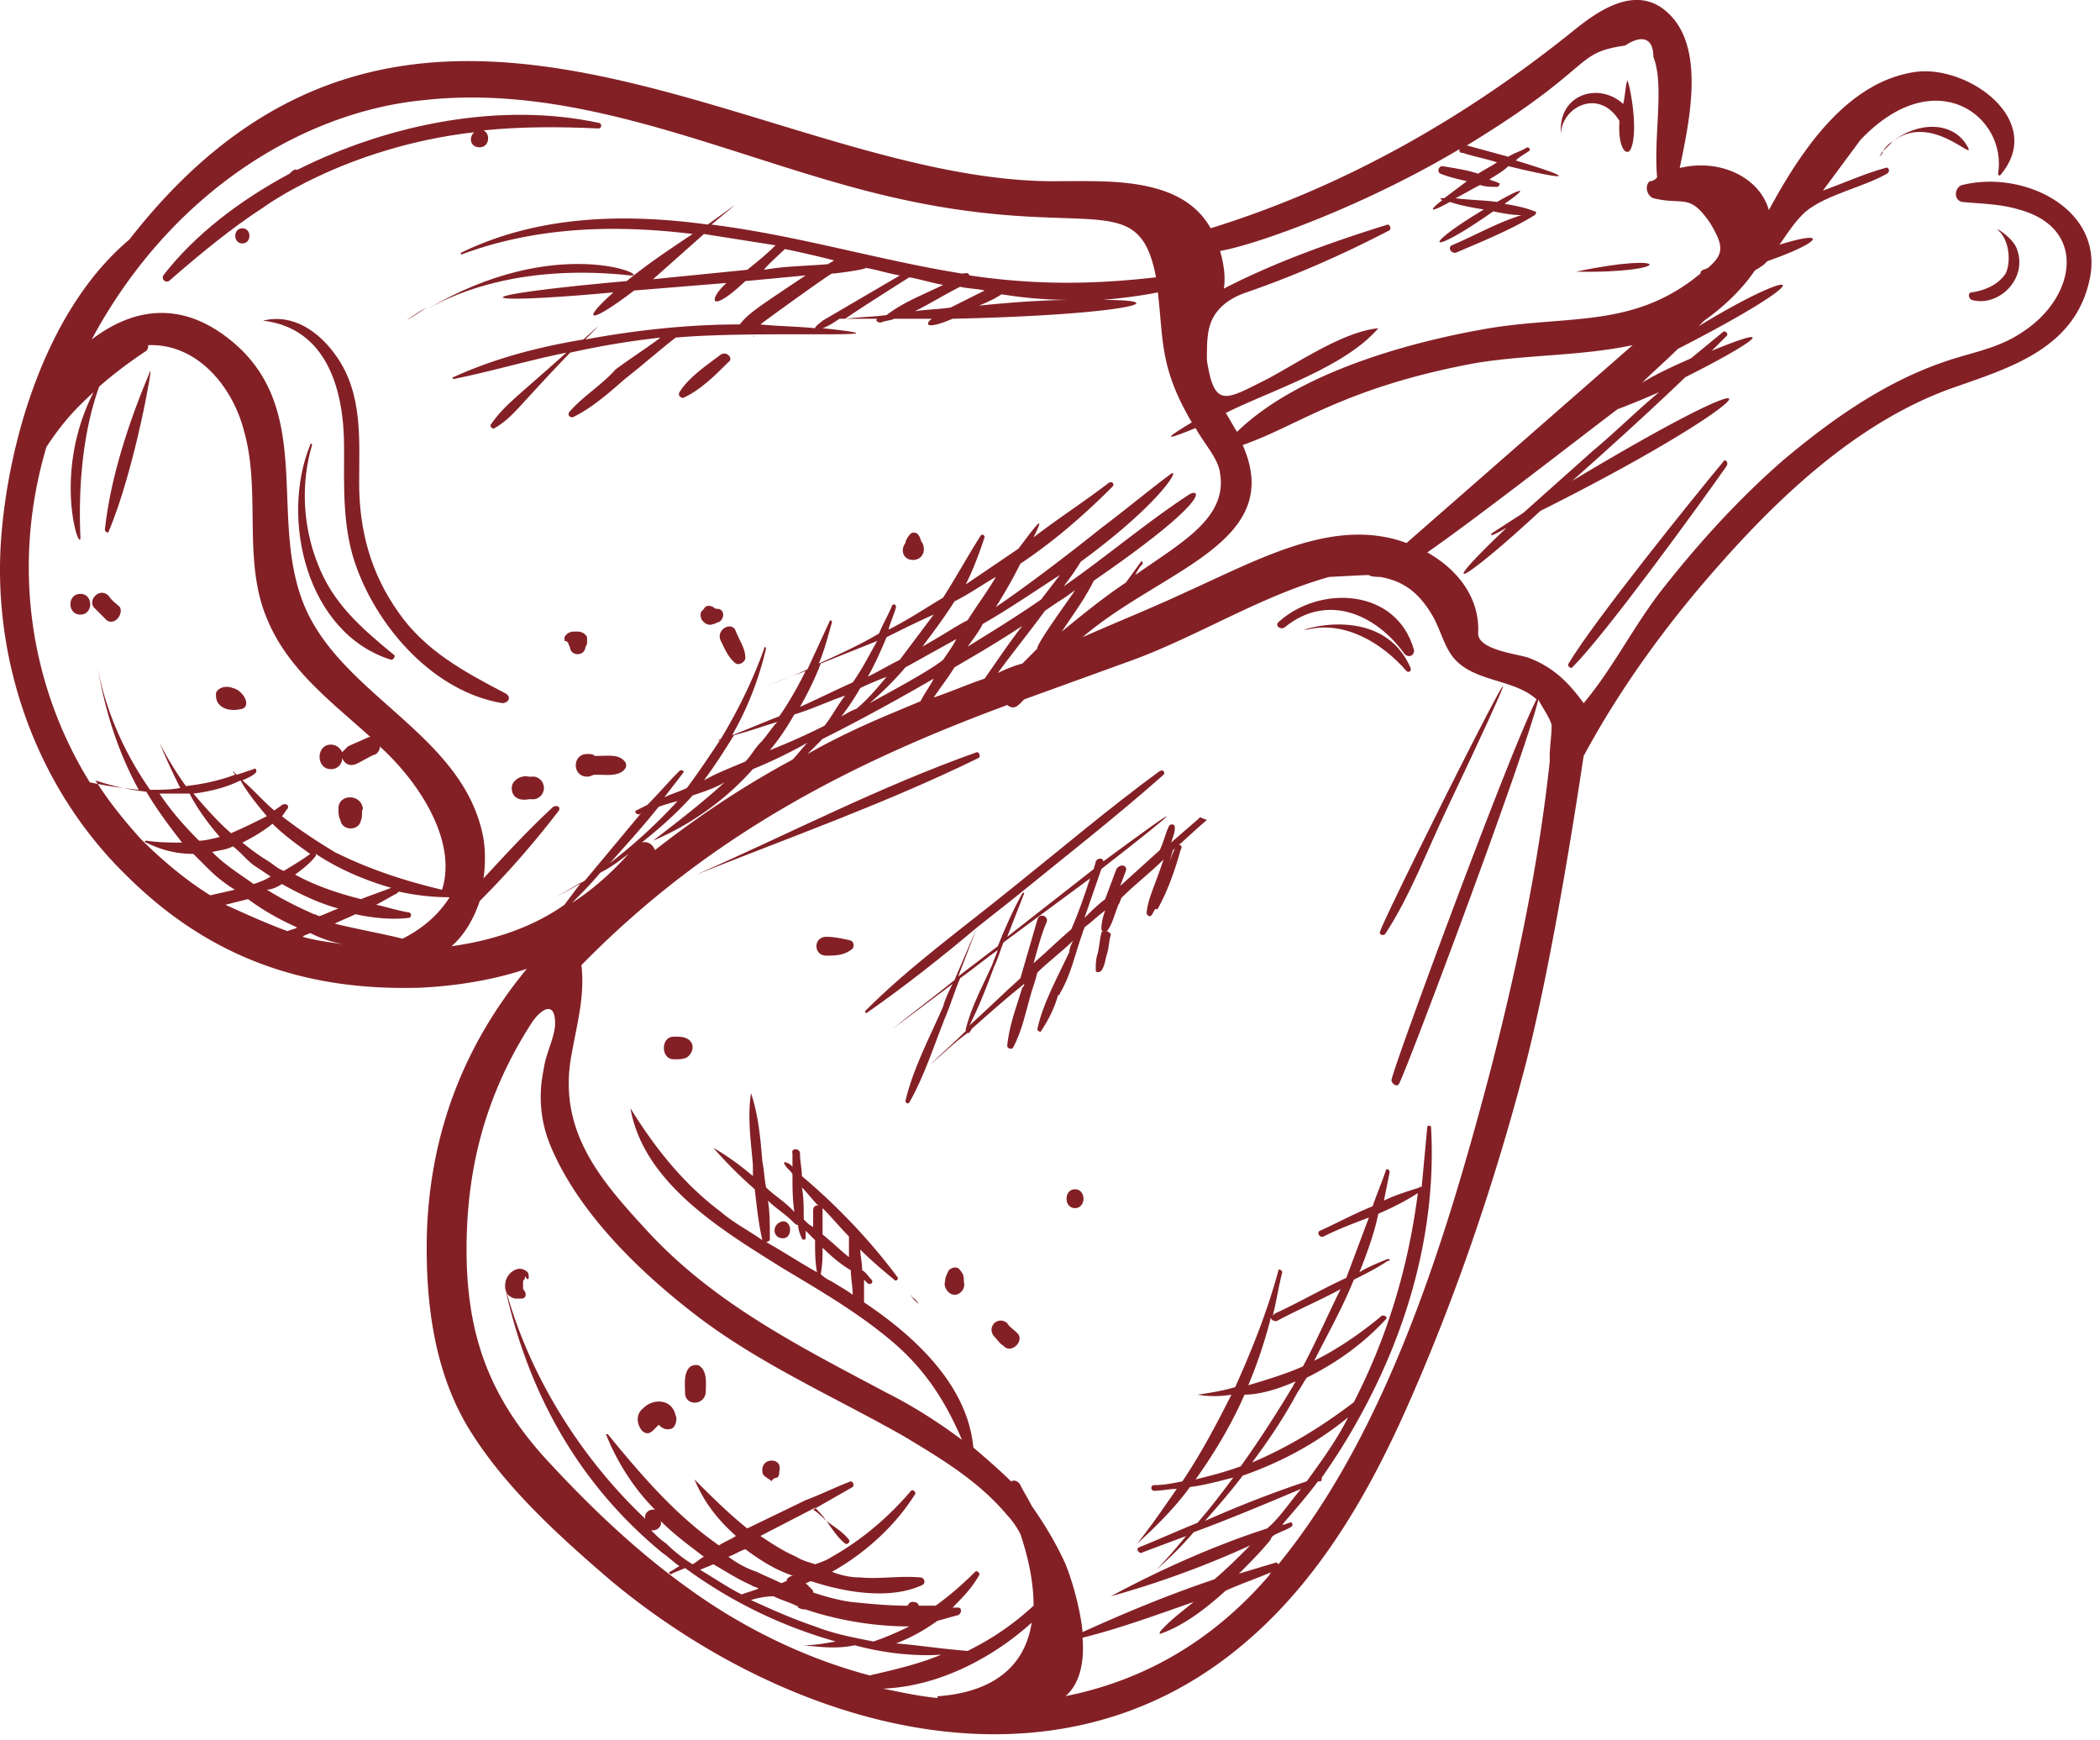 <svg xmlns="http://www.w3.org/2000/svg" width="163" height="135" fill="#832026" xmlns:v="https://vecta.io/nano"><path d="M152.311 14.356c-.585.146-.731 1.17 0 1.316 1.462.146 2.925.146 4.387.585 5.41 1.462 4.386 6.872.292 9.504-1.901 1.316-4.094 1.608-6.141 2.34-4.679 1.608-8.773 4.533-12.429 7.603-3.363 2.924-6.434 6.288-9.212 9.797-2.339 2.924-3.948 6.288-6.287 9.066-1.17-1.608-2.34-2.778-4.241-3.509-.731-.292-3.948-.585-3.948-1.901.147-2.778-1.608-4.971-3.948-6.288 3.802-2.632 12.429-9.358 14.769-11.113 1.17-.439 2.193-.877 3.217-1.316-1.755 1.462-3.363 3.071-5.118 4.533l-5.41 4.825-2.486 1.608v.146c.439-.146.877-.439 1.17-.585-5.849 5.556-3.363 4.24 2.632-1.316 17.254-8.627 20.763-13.306 2.485-2.34 2.632-2.34 5.557-4.971 8.774-8.042 4.971-2.486 7.749-4.387 2.047-2.047l1.17-1.17c.146-.146-.147-.439-.293-.292l-2.486 2.047c-1.316.585-2.632 1.17-3.801 1.901.877-.877 1.9-1.755 2.778-2.632 11.697-5.995 9.504-6.58 1.608-1.755l.439-.439c1.462-1.024 3.217-2.632 4.24-4.387 5.264-1.755 5.703-2.924.585-1.17 1.609-4.24-2.486-7.311-6.726-6.288.731-3.509 1.901-8.919-.585-11.698-2.339-2.632-5.264-.877-7.457.877-8.481 6.872-17.985 12.283-28.367 15.499-2.193-3.948-7.75-3.656-11.551-3.656-22.664.439-50.154-23.98-72.379 4.533C3.604 24.006.68 34.096.095 41.699-.636 51.35 2.873 61.147 9.746 67.873c6.434 6.434 13.891 9.066 22.957 8.773 2.778-.146 5.556-.585 8.188-1.462-4.825 5.849-7.457 12.575-7.75 20.325-.146 5.118.439 10.528 3.071 15.061 2.778 4.679 7.165 8.627 11.259 12.137 13.745 11.405 34.362 17.546 49.277 4.679 5.995-5.118 9.943-12.283 13.014-19.448 3.363-7.749 6.141-15.938 8.334-24.126 2.486-9.066 4.68-24.273 4.826-25.15.731-1.316 3.802-7.165 10.089-14.33 4.972-5.703 11.113-11.551 18.424-14.183 4.533-1.608 9.797-3.071 10.82-8.773.878-5.264-5.264-8.188-9.943-7.019zm-43.135 27.782c-5.556-2.047-11.259 1.17-17.108 3.802-2.486 1.17-5.41 2.34-8.042 3.509 6.141-5.264 15.792-7.311 12.429-14.915 4.24-1.462 7.749-4.387 17.692-6.288 3.948-.731 8.481-.585 12.576-1.462l-17.547 15.353zm-15.061-17.4c.439-.877 1.316-1.608 2.632-2.047 3.802-1.316 7.457-2.924 11.113-4.825.146-.146 0-.439-.146-.439-4.241 1.316-8.773 2.924-12.721 4.971.146-.877 0-1.901-.292-2.924 2.632-.439 10.967-3.363 18.57-7.896 0 .146 0 .293.293.293.877.292 1.754.439 2.632.731-.439.292-1.024.585-1.463.877-.877-.292-1.9-.439-2.778-.585-.292 0-.438.439-.146.585.731.292 1.462.439 2.047.585l-1.755 1.316c-.292 0-.438 0-.146.146-1.316 1.023-.731.877.585.146.877.293 1.755.439 2.632.585-5.118 3.071-4.24 3.656.731.146.731.146 1.462.293 2.193.293-1.9.585-3.655 1.608-5.41 2.34-.292.146-.146.585.293.585 2.047-.877 4.24-1.755 6.141-2.924.146-.146.146-.293 0-.293-.731-.292-1.462-.439-2.34-.585 1.901-1.316 1.463-1.316-.584-.146-1.024-.146-2.194-.146-3.217-.292.585-.293 1.316-.731 1.901-1.024.438.146.877.146 1.316.146.146 0 .292-.292.146-.292-.293-.146-.439-.146-.731-.292.438-.292 1.023-.585 1.462-1.024 4.825 1.17 5.41 1.024.585-.439.292-.292.585-.439 1.023-.731.147-.146 0-.292-.146-.292-.439.292-1.023.439-1.462.731l-3.217-.877c10.089-6.141 8.188-7.165 12.283-7.75 1.316-.877 2.193-.585 2.193.877.877 2.193 0 6.141.292 9.358-.146.146-.292.293-.585.293-.438.439-.146 1.17.293 1.316 2.339.585 2.778-.439 4.387 1.901 1.169 1.901 1.023 2.486-.147 3.509-.292.146-.585.146-.585.439-5.117 4.24-10.089 3.217-16.376 4.24-5.995 1.024-14.769 3.363-19.594 8.042-.292-.439-.585-1.024-.877-1.462 3.509-1.755 9.212-3.509 11.844-6.58-2.779.293-6.142 2.632-8.627 3.948-3.217 1.608-4.094 2.34-4.679-1.462 0-1.316 0-2.34.439-3.217zm-83.2 40.357c-1.316-1.462-2.486-2.924-3.509-4.533a19.15 19.15 0 0 0 3.948.877c.877 1.462 1.755 2.632 2.778 3.948-.877 0-1.755 0-2.778-.146-.146 0-.146.146 0 .146 1.17.585 2.34.877 3.656.877l1.17 1.17c.585.585 1.316 1.17 2.047 1.608-.585.146-1.316.292-1.901.439-1.901-1.17-3.802-2.778-5.41-4.387zm10.967 3.509c1.316.731 2.778 1.462 4.387 1.901-.439.146-1.024.439-1.462.585-.146 0-.293-.146-.439-.146-1.316-.585-2.486-1.17-3.655-1.901.292 0 .731-.146 1.17-.439zm-2.193 0c-1.024-.731-2.193-1.462-3.071-2.34l-.146-.146c.585-.146 1.023-.146 1.608-.439.585.439 1.023 1.023 1.608 1.462l1.316.877c-.439.293-.877.439-1.316.585zm3.217-.731c.585-.439 1.17-.877 1.608-1.462v-.146c1.755 1.17 3.802 2.047 5.849 2.632-.731.292-1.608.585-2.34.877-1.755-.439-3.509-1.024-5.118-1.901zm-.877-.292c-.439-.146-.731-.439-1.17-.731-.731-.439-1.316-.877-2.047-1.462.877-.439 1.608-.877 2.34-1.462.877.877 1.901 1.608 2.924 2.34-.585.439-1.316.877-2.047 1.316zm-4.094-2.924c-1.024-.877-2.047-2.047-2.924-3.071 1.17-.146 2.486-.439 3.655-1.023.585 1.023 1.316 1.901 2.047 2.778-.877.439-1.755.877-2.778 1.316zm-.877.292c-.585.146-1.17.292-1.608.292-1.17-1.17-2.193-2.34-3.071-3.656h2.339c.585 1.17 1.462 2.34 2.339 3.363zm5.264 7.311c-1.608-.585-3.217-1.316-4.825-2.047l1.755-.439c1.17.877 2.486 1.608 3.802 2.193-.146.146-.439.146-.731.293zm1.17.439c.146-.146.292-.146.585-.292.877.439 1.755.731 2.632.877-1.023-.146-2.193-.292-3.217-.585zm7.75.146c-1.755-.439-3.509-.731-5.264-1.17.585-.292 1.024-.439 1.609-.731 1.316.292 2.778.439 4.094.292.293 0 .293-.439 0-.439-.877-.146-1.755-.439-2.486-.585.585-.293 1.023-.585 1.608-.877l.146-.146c1.316.292 2.632.439 3.948.439-.731 1.17-1.901 2.34-3.655 3.217zm-5.264-6.726c-1.462-.877-2.778-1.755-4.094-2.778.146-.146.292-.439.439-.585.146-.293-.146-.439-.439-.293-.146.146-.439.293-.585.439-.877-.731-1.608-1.608-2.486-2.34.292-.146.731-.293 1.024-.585.146-.146 0-.439-.146-.292l-1.316.439-.292-.292c0 .146.146.146.146.292-1.17.439-2.486.731-3.802.877-.731-1.024-1.462-2.193-2.047-3.363 0 0 .585 1.462 1.608 3.509-.731.146-1.608.146-2.34.146-2.047-2.924-3.509-6.288-4.094-9.651.585 3.509 1.608 6.726 3.217 9.651-1.316-.146-2.486-.292-3.802-.585C2.435 53.397.826 44.039 3.604 34.681c1.17-1.755 2.047-2.778 3.656-4.24-3.363 6.58-.877 13.014-1.024 11.113-.146-3.656.146-7.896 1.462-11.551 1.17-1.024 2.34-1.901 3.656-2.778.146-.146.146-.292.146-.439 3.802-.146 6.58 3.217 7.457 6.726 1.316 4.679-.146 9.943 1.755 14.476 1.608 3.948 4.972 6.434 8.042 9.212h-.146c-.585.292-1.023.439-1.608.731l-.439.439c-.146-.293-.439-.585-.877-.585-1.17 0-1.17 1.901 0 1.901a.84.84 0 0 0 .877-.877c.146.439.585.731 1.17.439s1.024-.585 1.462-.731c.146-.146.292-.293.292-.585 3.217 2.924 5.995 7.457 4.825 11.113-2.486-.585-5.41-1.462-8.335-2.924zm9.066 7.311c1.024-.877 1.755-2.193 2.193-3.509 2.193-2.193 4.241-4.533 6.141-7.019.146-.292-.146-.439-.439-.292-1.901 1.755-3.656 3.656-5.41 5.556.146-1.024.146-2.193 0-3.071-1.462-8.188-11.259-11.113-14.037-18.424-2.632-6.872 1.023-15.207-5.849-20.471-3.802-2.924-7.457-2.193-10.528.146 6.287-11.698 16.669-17.693 25.735-18.57 11.698-1.316 22.811 3.948 33.777 6.872 17.4 4.679 21.641-.731 23.103 6.872-5.118.585-9.504.585-14.476-.146-.146-.292-.292-.146-.585-.146-6.434-1.024-12.575-2.924-19.447-3.802 2.632-2.193 2.193-1.755-.292 0-6.434-.877-13.16-.731-19.155 2.193v.146c5.849-2.193 11.99-2.339 17.985-1.608-1.755 1.17-3.509 2.34-5.118 3.656-13.16 1.17-12.136 1.901-1.024.877-2.486 2.193-2.047 2.632 1.608-.146l7.165-.585c-1.462 1.316-1.316 2.486 1.462-.146l4.679-.439c-3.948 2.632-4.387 2.924-5.118 3.802-3.948 0-8.042.439-11.99 1.17 1.316-1.316 1.316-1.316-.146 0-3.509.585-6.872 1.462-10.089 2.924-.146 0 0 .146 0 .146 2.924-.585 5.849-1.462 8.773-2.047-4.094 3.656-4.825 4.094-5.849 5.556-.146.146.146.439.292.292 1.462-.877 1.755-1.608 5.849-5.849a63.85 63.85 0 0 1 7.019-1.17c-1.17.877-2.34 1.608-3.509 2.486-1.024 1.17-2.486 2.047-3.509 3.217-.293.293 0 .585.292.439 1.462-.731 2.778-1.901 3.948-2.924 1.316-1.024 2.632-2.193 3.948-3.217 6.434-.585 19.594.146 11.405-.731.439-.146.877-.439 1.316-.731h2.924c-.146.146 0 .293.292.293.292-.146.731-.146 1.024-.293h2.924c-.585.439-.439.877 1.608 0 13.306-.292 17.546-1.462 11.698-1.462 1.462-.146 2.778-.292 4.24-.585.439 3.802.146 5.849 2.632 10.089-2.193 1.316-2.193 1.462.292.439.731 1.316 1.755 2.34 1.901 3.509.585 3.509-3.071 5.41-6.58 7.896.146-.293.292-.585.585-.877 0-.146-.146-.292-.146-.146l-1.17 1.608c-1.755 1.17-3.363 2.486-4.972 3.802.877-1.316 1.755-2.486 2.486-3.948 8.92-6.141 8.335-7.165 7.457-6.726-3.363 2.193-6.434 4.825-9.797 7.165.439-.585.877-1.17 1.316-1.901 6.58-4.825 7.896-7.604 6.872-6.726-1.755 1.316-3.509 2.778-5.264 4.094 0 0-4.533 3.656-8.188 6.141.731-1.17 1.316-2.193 1.901-3.363 2.632-1.755 4.972-3.802 7.165-5.995.146-.146 0-.439-.292-.292-1.901 1.462-3.948 2.778-5.849 4.24 1.024-2.047.146-.877-1.17.877l-4.094 2.778c.585-1.17 1.023-2.34 1.462-3.656 0-.146-.146-.292-.293-.146-1.023 1.608-1.901 3.217-2.924 4.825-1.462.877-2.778 1.755-4.24 2.486.146-.585.439-1.17.585-1.755 0-.146-.146-.292-.292-.146-.293.731-.731 1.462-1.024 2.193-1.462.877-3.071 1.608-4.679 2.34.439-1.024.731-2.193 1.024-3.217 0-.146-.146-.146-.146-.146l-1.755 3.802c-1.17.585-2.486 1.024-3.656 1.462l3.509-1.316c-.585 1.17-1.316 2.486-2.047 3.509-1.17.439-2.486 1.023-3.656 1.462 1.17-2.047 2.047-4.24 2.632-6.726 0-.146-.146-.146-.146 0-.877 2.486-2.047 4.825-3.363 7.019-.146 0-.146.146-.292.146.146 0 .146 0 .292-.146-.877 1.316-1.755 2.632-2.632 3.802-.585.292-1.17.439-1.755.731l1.462-1.901c.146-.146-.146-.292-.292-.146-.877.877-1.608 1.755-2.486 2.632l-.877.439c-.146 0 0 .292.146.292s.146 0 .292-.146l-4.387 5.264c-.877.585-1.755 1.023-2.632 1.462.877-.439 1.608-.877 2.34-1.316l-1.316 1.755c-2.486 1.755-5.556 2.778-8.773 3.217zm28.806-48.545c-.146.146-.585.439-.585.585-1.462-.146-2.778-.146-4.24-.292.146-.146 5.41-3.948 5.556-3.948.292 0 2.486-.292 2.632-.439.877.146 1.755.439 2.632.585l-5.995 3.509c-3.363.146-3.509.146 0 0zm-2.924-5.556a76.95 76.95 0 0 1 3.802.877c-.146.146-.292.146-.439.292-1.608.146-3.363.146-4.972.439 0-.146 1.462-1.462 1.608-1.608zm-2.924 1.608l-7.311.731 3.948-3.509 5.556.877c-.731.731-1.462 1.316-2.193 1.901zm7.457-.439c0-.146 0-.146 0 0h.292-.292zm5.118 1.024c.877.146 1.755.439 2.632.585-1.462.731-3.071 1.316-4.387 2.34-1.024.146-2.047.146-3.217.292.585-.439 3.802-2.486 4.972-3.217zm3.948.731c.585.146 1.316.146 1.901.292l-2.632 1.316c-.877.146-1.901.146-2.778.292 1.17-.585 2.34-1.316 3.509-1.901zm3.217.585a33.74 33.74 0 0 0 5.41.439c-1.901 0-4.241.146-7.165.439.731-.292 1.316-.585 1.755-.877zm2.778 27.49l-1.17 1.17c-.585.146-1.316.439-1.901.731 1.17-1.608 2.486-3.217 3.656-4.825 1.462-1.024 1.17-.731 2.34-1.608-.146.292-3.071 4.24-2.924 4.533zM47.325 66.995c1.316-1.462 2.632-2.924 3.802-4.387.439-.146.877-.293 1.462-.439-1.609 1.755-3.363 3.363-5.264 4.825zm1.462-.731c-1.316 1.462-2.778 2.778-4.387 3.802.731-.731 1.462-1.462 2.193-2.34.877-.439 1.608-1.024 2.193-1.462zm4.971-4.533c.877-.292 1.755-.585 2.486-1.023-1.755 1.608-3.655 3.071-5.556 4.533 2.778-1.17 5.556-3.071 7.75-5.556 1.462-.585 2.924-1.316 4.24-2.047-.439.439-.731.877-1.17 1.316-3.802 2.047-7.311 4.387-10.674 7.019-.146-.439-.585-.731-1.023-.585 1.462-1.17 2.778-2.34 3.948-3.656zm21.348-13.599c-.877.439-1.462.877-3.509 2.047.877-1.17 1.755-2.34 2.486-3.509 1.17-.585 2.193-1.316 3.217-1.901-.585 1.024-1.462 2.193-2.193 3.363zm1.17.292c2.047-1.17 3.948-2.486 5.995-3.802l-1.462 1.901c-1.901 1.316-3.802 2.486-5.703 3.656.439-.585.877-1.17 1.17-1.755zm-6.434 2.778c-.877.439-1.608.877-2.486 1.316.585-1.023 1.023-2.047 1.462-3.071 1.17-.585 2.34-1.17 3.656-1.755l-2.632 3.509zm-1.023 1.316c-.731.877-1.462 1.755-2.34 2.486-.439.146-.877.439-1.17.585a18.75 18.75 0 0 0 1.462-2.193c.585-.292 1.316-.585 2.047-.877zm-2.632.439c-1.316.585-2.778 1.316-4.094 1.901.585-1.023 1.17-2.193 1.609-3.363l4.387-1.755c-.585 1.024-1.17 2.193-1.901 3.217zm-.585 1.023c-.585.731-1.023 1.609-1.608 2.34-1.462.731-2.778 1.316-4.24 1.901.731-.877 1.316-1.755 1.901-2.778 1.462-.439 2.632-1.023 3.948-1.462zm-6.58 3.656c-.439.439-.731 1.024-1.17 1.462-1.024.439-2.193.877-3.217 1.462.877-1.17 1.608-2.34 2.34-3.509 1.17-.292 2.34-.731 3.363-1.024-.439.439-.877 1.17-1.316 1.608zm4.825-.292c2.924-1.462 5.849-3.071 8.627-4.679-.292.585-.731 1.17-1.024 1.755-2.778 1.17-5.41 2.193-8.773 4.094l1.17-1.17zm3.656-2.778a24.91 24.91 0 0 0 2.778-2.778l3.948-2.193c-.293.585-.731 1.17-1.024 1.608-.731.585-2.193 1.462-5.703 3.363zm6.58-2.778c1.755-1.024 3.509-2.047 5.264-3.217-1.023 1.316-1.901 2.632-2.924 4.094-1.316.439-2.632 1.024-3.948 1.462.585-.877 1.17-1.608 1.608-2.339zm4.533 80.13h-.146.146zm-5.703-.293c-.146 0-.146 0-.146.146-1.462-.146-2.778-.438-4.24-.731 4.24-.146 8.481-2.339 11.551-5.118-.585 3.802-3.509 5.411-7.165 5.703zm2.193-3.509c-1.901-.146-3.802-.439-5.556-.585 1.17-.439 2.193-1.024 3.217-1.755.585-.146 1.023-.292 1.608-.438.292-.147.292-.585 0-.585h-.439c.731-.731 1.462-1.463 2.047-2.486.146-.146-.146-.439-.292-.293-1.024 1.024-2.047 1.901-3.071 2.632h-1.316c0-.146-.146-.292-.439-.292s-.293.146-.439.292c-1.462 0-2.924-.146-4.387-.292-1.024-.146-2.047-.439-2.924-.731 0-.146 0-.146-.146-.293l-.439-.438c.146 0 .292-.146.439-.146 2.632.877 6.141 1.462 8.627.292.292-.146.146-.585-.146-.585-1.608-.146-3.217.146-4.679 0-.731 0-1.462-.146-2.193-.439 2.632-1.462 4.972-3.655 6.434-5.995.146-.146-.146-.438-.292-.292-1.755 2.047-3.802 3.802-6.141 5.118-.439.292-.877.438-1.316.585-.439-.147-1.024-.293-1.462-.585-1.024-.439-1.901-1.024-2.778-1.609l4.24-2.193c.292.292.585.585.877 1.024.439.584.877 1.316 1.462 1.754.146.146.439-.146.293-.292-.439-.585-1.17-1.024-1.755-1.462-.292-.293-.585-.585-1.023-.878l3.071-1.754c.146-.147 0-.439-.146-.439-1.17.439-2.34 1.023-3.509 1.462l-.146-.146.146.146-4.533 2.193c-1.462-1.169-2.778-2.485-4.094-3.801.731 1.754 1.755 3.07 3.217 4.386-.439.293-.877.439-1.316.731-3.363-2.339-5.995-5.41-8.627-8.627h-.146c.877 2.194 2.193 4.241 3.802 5.849h-.146c-.439 0-.731.439-.585.731-5.118-4.825-9.212-11.405-10.967-18.277 1.755 8.334 5.703 15.499 12.283 20.909.439.293.877.731 1.316 1.024-.292.146-.439.292-.731.438-.146 0 0 .293.146.147.292-.147.731-.293 1.023-.439a36.31 36.31 0 0 0 11.698 5.703c-.877.146-1.608.292-2.486.292 1.316.146 2.632.293 3.948 0 2.193.585 4.533.877 6.726.731-1.755.731-3.656 1.17-5.556 1.609-4.971-1.316-9.797-3.656-14.037-6.727-4.094-2.924-7.75-6.433-11.113-10.089-4.387-4.825-6.141-9.65-6.141-16.23s1.608-12.283 5.118-17.693c.731-1.024 1.755-1.609 1.755.146 0 1.023-.731 2.34-.877 3.509-.439 2.047-.293 4.094.585 6.141 2.193 5.118 6.872 9.651 11.259 13.013 4.971 3.802 10.674 6.288 16.084 9.359 2.924 1.754 5.849 3.509 8.042 6.141.293.292.731.877 1.024 1.462.585 1.755 1.023 3.656 1.023 5.556-1.755 1.609-3.363 2.632-5.118 3.51zm-19.74-6.726c1.023.584 1.901 1.169 2.924 1.608.146.146.439.146.585.292l-1.316.439c-1.17-.585-2.193-1.316-3.217-1.901.292-.146.731-.292 1.024-.438zm-1.608 0c-.731-.439-1.462-1.024-2.047-1.609-.439-.292-.731-.585-1.17-1.023h.146c.439 0 .731-.439.585-.731 1.023 1.023 2.193 1.9 3.363 2.778-.292.146-.585.438-.877.585zm2.778-.585c.439-.146.877-.439 1.316-.585 1.17.877 2.339 1.608 3.655 2.047h.146c-.293 0-.439.146-.585.292v.147c-.146 0-.292.146-.439.146-.585-.293-1.316-.585-1.901-.878-.877-.292-1.608-.731-2.193-1.169zm3.509 3.07c.585.293 1.17.439 1.755.731 0 0 .146 0 .146.147.292.146.439.146.585.146 2.632.877 5.41 1.316 8.042 1.316-.877.439-1.901.877-2.778 1.17-1.462-.293-3.071-.585-4.533-1.17-1.755-.585-3.363-1.316-4.971-2.047.439-.146 1.17-.293 1.755-.293zm38.456-1.608c-4.533 5.264-9.943 8.188-15.792 9.358 1.17-1.023 1.462-2.778 1.316-4.533 2.924-.731 5.703-1.754 8.627-2.778-.877.731-1.901 1.462-2.632 2.34v.146c1.755-.585 3.509-1.901 5.118-3.363 1.316-.585 2.632-1.024 3.948-1.609-.292 0-.439.146-.585.439zm21.787-63.606v.439c-.878 8.188-2.632 16.377-4.679 24.273-3.363 12.721-7.896 27.636-16.377 38.018l-.146-.147-2.924.878c.877-.878 1.608-1.609 2.34-2.486.146-.146.146-.292.292-.439.439-.292 1.023-.438 1.463-.731.146-.146 0-.438-.147-.292-.146 0-.292.146-.585.146.878-1.024 1.901-2.193 2.779-3.363h.146c.146 0 .146-.146.146-.293 1.024-1.462 2.047-3.07 2.924-4.679 3.802-6.872 5.996-14.622 5.557-22.518 0-.146-.293-.146-.293 0l-.438 4.679s-.146-.146-.146 0c-.878.293-1.901.585-2.779 1.024l.439-2.193c0-.292-.292-.292-.292-.146-.293.877-.732 1.901-1.024 2.778-1.462.585-2.778 1.316-4.094 1.901-.293.146 0 .585.292.439 1.17-.585 2.34-1.024 3.51-1.462l-1.755 4.679c-1.901.877-3.656 1.901-5.556 2.778l-.146.146c.292-1.169.439-2.193.731-3.363 0-.146-.292-.292-.292-.146-.877 3.217-2.047 6.141-3.363 9.066-1.024.292-1.901.438-2.924.585a7.96 7.96 0 0 0 2.632 0c-1.17 2.339-2.34 4.533-3.802 6.726-.731.146-1.462.292-2.193.292-.293 0-.293.439 0 .439.585 0 1.17-.146 1.755-.146-1.023 1.462-1.901 2.778-3.071 4.24 1.462-1.316 2.924-2.778 4.094-4.386 1.17-.147 2.193-.439 3.363-.732-.877 1.17-1.755 2.34-2.778 3.51-1.462.585-3.071 1.316-4.533 1.901-.292.146 0 .438.146.438l3.509-1.316c-.731.878-1.462 1.755-2.34 2.632a27.63 27.63 0 0 0 2.924-2.924c2.778-1.024 5.556-2.193 8.335-3.363-.878 1.023-1.609 2.193-2.632 3.07-4.094 1.316-8.335 3.217-12.136 5.264a73.74 73.74 0 0 0 10.82-3.948c-.877.878-1.755 1.755-2.778 2.632-3.509 1.17-7.019 2.632-10.235 4.095-.146-1.609-.731-3.802-1.316-5.264-.731-1.609-1.608-3.071-2.632-4.533-.292-.585-.585-1.024-.877-1.609-.146-.292-.439-.438-.731-.292-.877-.877-1.901-1.755-2.924-2.632-.439-4.825-4.533-8.627-8.481-11.259V99.31l.293.293c.292.146.439-.146.292-.293-.292-.292-.439-.585-.731-.731 0-.585-.146-1.17-.146-1.608.877.877 1.755 1.608 2.632 2.34.146.146.292 0 .292-.146-2.047-2.778-4.679-5.556-7.457-7.896 0-.585-.146-1.17-.146-1.755 0-.439-.731-.439-.585 0v1.024c-.146-.146-.292-.293-.439-.293-.146-.146-.292 0-.146.146.146.292.439.439.585.731 0 1.023 0 1.901.146 2.924l-.293-.293c-.585-.585-1.316-1.023-1.901-1.608-.146-.731-.146-1.316-.292-2.047-.146-1.755-.292-3.509-.877-5.264-.292 1.901 0 3.802.146 5.556v.877c-1.024-.877-2.047-1.608-3.071-2.193a33.39 33.39 0 0 0 3.217 3.217c.146 1.316.292 2.632.585 3.948-1.023-.731-2.193-1.316-3.217-2.193-2.924-2.193-5.118-4.972-7.019-8.042 1.024 5.849 7.165 9.504 11.844 12.429 2.925 1.755 5.703 3.363 8.335 5.556s4.24 4.679 5.556 7.75c-1.755-1.316-3.802-2.632-5.849-3.656-6.872-3.655-13.599-7.018-18.863-12.867-3.363-3.655-6.434-7.311-5.703-12.721.439-2.778 1.17-4.971.877-7.603l.146-.146c9.943-10.089 21.056-15.646 32.9-20.032.585.439.877 0 1.316-.439l8.481-3.071c5.118-1.901 9.943-4.971 15.207-6.434.146 0 2.632-.146 3.071-.146.146.146.731.146.877.146 1.608.292 2.924 1.024 4.094 3.071.585 1.024.877 2.34 1.609 3.217 1.608 1.901 4.679 1.608 6.433 3.217-2.047 3.948-11.113 28.513-11.259 29.537 0 .292.439.585.585.292.585-1.023 9.651-25.15 10.82-29.829 0 .146 1.024 1.608 1.024 2.047 0 .731-.146 1.608-.146 2.34zm-12.575 39.041c-.731.292-1.462.585-2.194 1.023.585-1.462 1.17-3.071 1.463-4.533 1.023-.439 2.193-1.023 3.07-1.608-.731 5.703-2.339 11.113-4.971 16.231-2.486 1.9-5.118 3.509-7.896 4.679 1.316-1.755 2.486-3.51 3.509-5.411.293-.438.439-.731.731-1.169 2.34-1.17 4.387-2.632 6.142-4.533.146-.146 0-.293-.293-.293-1.755 1.463-3.509 2.632-5.264 3.51 1.024-2.047 2.193-4.094 3.071-6.288.877-.439 1.754-.877 2.632-1.462.292 0 .146-.146 0-.146zm-6.58 8.334c-1.316.585-2.778 1.024-4.241 1.463.731-1.755 1.316-3.51 1.755-5.264 0 .146.146.292.439.292 1.608-.877 3.363-1.608 4.971-2.486-1.023 2.047-1.901 4.095-2.924 5.995zm-.585 1.17c0 .146-.146.146-.146.293-1.316 2.193-2.632 4.24-4.095 6.287-1.17.439-2.34.731-3.509 1.024 1.462-2.047 2.778-4.241 3.802-6.58 1.17 0 2.632-.439 3.948-1.024zm-4.094 7.311c2.924-1.023 5.702-2.486 8.188-4.533-.877 1.755-2.047 3.363-3.217 4.972a87.69 87.69 0 0 0-7.896 3.071c1.024-1.17 2.047-2.34 2.925-3.51zM66.041 98.579c0 .585.146 1.316.146 1.901-.585-.439-1.17-.731-1.608-1.023-.292-.146-.585-.293-.877-.585.146-.731.146-1.316.146-2.047.731.731 1.462 1.316 2.193 1.755zm-2.193-4.825c.731.731 1.316 1.462 2.047 2.193v1.608c-.731-.585-1.316-1.17-2.047-1.755v-2.047zm-4.24-.585c.585.585 1.316 1.023 1.901 1.608.146.146.293.292.439.292 0 .293.146.731.292 1.024 0 .146.293.146.293 0v-.585l.731.731c0 .877 0 1.608.146 2.486-1.316-.731-2.632-1.608-3.948-2.34.146 0 .293-.146.293-.146 0-1.17 0-2.193-.146-3.071zm3.509.731v1.316c-.292-.146-.439-.292-.731-.585 0-.877 0-1.755-.146-2.486.439.439.877 1.023 1.316 1.462-.146-.146-.439 0-.439.292z"/><path d="M140.175 16.403c1.608-1.316 4.533-1.901 6.287-2.924.293-.146.147-.585-.146-.439-1.608.439-3.217 1.17-4.825 1.755l2.924-3.948c5.849-6.141 11.405-1.755 10.674 2.632 0 .146.147.146.147.146 3.655-4.24-2.486-8.627-6.58-8.042-7.019 1.024-10.967 9.943-13.745 15.353.585.585 1.462 0 2.047-.439 1.024-1.024 1.901-2.924 3.217-4.094zm-33.046 55.856c-.146.293.292.439.439.146 1.901-2.924 3.217-6.434 4.679-9.504 12.136-25.589-4.533 7.603-5.118 9.358zm26.612-36.409c-2.193 2.632-10.089 12.429-11.99 15.646-.146.146.146.439.292.292 2.632-2.632 9.943-12.721 11.991-15.646.146-.292-.147-.585-.293-.292zm12.429-24.126c-.146.146-.293.44-.293.44.147-.147.293-.293.293-.44zm.731-.731c2.925-2.34 6.434 1.608 5.849.439-1.17-2.193-4.094-1.901-5.849-.439z"/><path d="M146.17 11.724c.146-.292.439-.585.731-.731l-.731.731zm6.872 10.966c-.292 0-.292.439 0 .585 2.047.585 4.387-1.609 3.51-3.948-.293-.877-1.755-1.755-1.463-1.462.878.731 1.024 2.486.585 3.363-.585.877-1.608 1.316-2.632 1.462zm-31.876-12.283c0-2.047 2.925-3.656 4.533-1.024-.146 2.193.585 2.778.877 2.193.731-1.608-.292-5.995-.292-5.264-.146.585-.146 1.17-.293 1.755-1.9-1.755-5.117-.731-4.825 2.34zm1.17 10.675c7.603.146 7.603-1.608 0 0-.146 0-.146 0 0 0zm-110.689 7.75c-1.608 3.802-3.071 8.188-3.509 12.282 0 .146.292.293.292.146 2.047-4.825 3.509-13.306 3.217-12.429zM24.66 43.746c-1.17-2.924-1.316-6.288-.439-9.212 0-.146-.146-.146-.146 0-2.339 5.703-.292 14.622 6.288 16.669.146 0 .439-.292.146-.439-2.486-2.047-4.679-3.948-5.849-7.019zm6.288 3.802c-2.193-3.071-3.071-6.434-3.071-10.089 0-3.363.292-6.872-1.755-9.797-1.316-1.901-3.363-3.363-5.703-2.778 4.972.585 6.288 5.41 6.288 9.797 0 3.217-.146 6.434 1.024 9.504 1.755 4.679 5.995 9.504 11.259 10.382.439 0 .731-.439.292-.731-3.363-1.755-6.288-3.363-8.335-6.288zm39.772 53.078l.585.585c-.146-.293-.292-.439-.585-.585.146-.146 0-.146 0 0zM53.027 30.879c1.316-.585 2.486-1.755 3.509-2.778.439-.292-.146-.877-.585-.585-1.17.877-2.486 1.755-3.217 2.925-.146.292.146.439.292.439zm5.41-4.826s0 .148 0 0c.148.148.148 0 0 0zm-9.504-4.679c1.755.146-5.703-3.363-15.792 2.632 2.486-1.462 7.75-3.509 15.792-2.632z"/><path d="M33.141 23.86l-1.608 1.024c.585-.439 1.024-.731 1.608-1.024zm59.951 39.626l-2.193 1.901c.146-.439.292-.731.292-1.17 0-.292-.292-.292-.439-.146-.292.585-.439 1.316-.731 1.901L86.95 68.75l.439-1.17c.146-.439-.439-.585-.731-.146l-.877 2.34c-.585.439-1.17 1.024-1.608 1.462l1.316-3.802c6.58-5.118 6.872-5.556.146-.585 0-.293-.439-.293-.585 0 0 .146-.146.439-.146.585l-6.726 5.264 1.316-3.363s0-.146-.146 0c-.731 1.316-1.316 2.632-1.901 4.094l-3.071 2.34 1.462-3.802 2.778-2.193c3.948-3.217 7.896-6.287 11.698-9.651.146-.146 0-.439-.293-.292-3.802 2.778-7.603 5.995-11.259 8.92-3.948 3.217-8.042 6.141-11.551 9.651-.146.146 0 .292.146.146 2.924-2.047 5.703-4.24 8.481-6.58l-1.755 4.094c-1.608 1.316-3.217 2.486-4.825 3.802l4.679-3.509c-.292.585-.585 1.17-.731 1.755-1.023 2.34-2.34 4.825-2.924 7.311 0 .146.146.292.293.146 1.17-2.047 1.901-4.387 2.778-6.58.439-1.023.731-2.047 1.17-3.071 1.024-.731 1.901-1.462 2.924-2.193-.146.439-.292.731-.439 1.17-.731 1.609-1.609 3.217-2.047 4.972v.146c-.877.877-1.901 1.755-2.778 2.632 1.023-.877 1.901-1.755 2.924-2.486h.146c0-.146.146-.146.146-.292 1.316-1.17 2.632-2.34 4.094-3.509 0 .146 0 .146-.146.292-.439 1.462-1.023 2.924-1.17 4.533 0 .146.292.293.439.146.731-1.316 1.024-2.924 1.462-4.387.146-.439.293-.877.439-1.462.877-.877 1.901-1.608 2.778-2.486-.146.292-.292.585-.292.877-.877 1.901-2.047 3.948-2.486 5.995 0 .146.292.292.292.146.585-.877 1.024-1.755 1.316-2.778 0 0 .146 0 .146-.146.877-1.462 1.17-3.071 1.755-4.679 0-.146.146-.293.146-.439.585-.439 1.024-.877 1.608-1.316-.146.439-.292.877-.292 1.462 0 .146.292.293.439.146.439-.585.585-1.316.877-2.047.146-.146.146-.439.292-.585 1.024-1.024 2.193-1.901 3.217-2.924-.731 2.193-1.17 2.924-1.316 4.094 0 .292.292.439.439.146.439-.731.292-.585 1.608-4.972.877-.731 1.755-1.608 2.632-2.34-.439-.146-.585-.292-.585-.146zm-9.943 8.627c-1.024.877-1.901 1.755-2.924 2.632.292-1.023.585-2.193 1.024-3.217.146-.439-.585-.731-.731-.146l-1.316 4.533c-1.316 1.17-2.632 2.486-3.948 3.656.731-1.462 1.316-2.924 1.901-4.533.292-.585.439-1.17.731-1.901l6.726-4.971c-.439 1.316-.877 2.632-1.462 3.948z"/><path d="M91.191 65.826c-.585 1.462-1.316 2.924-1.608 4.533 0 .146.146.292.292.146.731-1.316 1.316-2.924 1.755-4.533.292-.439-.293-.585-.439-.146zm-5.703 6.579c-.146.585-.146 1.023-.292 1.608-.146.439-.146.877-.146 1.316 0 .146.292.146.439 0 .292-.439.292-.877.439-1.316s.146-1.024.292-1.462c0-.293-.731-.439-.731-.146zM41.037 99.164c0-.292 0-.439-.292-.585-.439-.293-1.024 0-1.316.439a1.33 1.33 0 0 0 0 1.463c.146.146.439.292.585.292h.439c.439 0 .439-.439.146-.731v-.293c0 .146 0-.146 0-.146v-.146c0-.146.146-.146.146-.293v-.146c.146.292.292.292.292.146zm12.283-18.57c-.292-.146-.585-.146-1.023-.146-1.024 0-1.024 1.755 0 1.755.439 0 .731 0 1.023-.146.585-.439.585-1.17 0-1.462zm7.457 15.499c.731 0 .731-1.316 0-1.316-.877.146-.877 1.316 0 1.316zm13.744 2.486c-.146-.292-.585-.292-.877 0-.146.292-.292.585-.292.877-.146.439.292 1.023.731 1.023s.877-.439.731-1.023c0-.292 0-.585-.293-.877zm8.92-6.288c-.877 0-.877 1.462 0 1.462s.877-1.462 0-1.462zM64.14 72.698c-1.024 0-1.024 1.462 0 1.462.585 0 1.316 0 1.901-.439.292-.146.292-.585 0-.731-.585-.146-1.316-.292-1.901-.292zm14.037 29.975c-.731-.585-1.608.292-1.024 1.024.292.292.439.584.731.731.585.731 1.755-.439 1.023-1.024-.292-.292-.585-.439-.731-.731zm-24.565 3.363c-.585.439-.439 1.462-.439 2.047 0 1.024 1.462 1.024 1.608 0 0-.585.146-1.608-.439-2.047-.146-.146-.439-.146-.731 0zm6.288 7.312c-.439 0-.731.292-.731.731 0 .146 0 .292.146.438s.439.293.585.439c0-.146.292-.292.439-.292.146-.147.146-.293.146-.439.146-.585-.146-.877-.585-.877zM18.08 53.397c-.731-.292-1.316.146-1.316.439s0 .585.292.877c.439.439 1.17.439 1.755.293.731-.293 0-1.462-.731-1.608zm8.189 9.357c0 .292 0 .585.146.877.146.877 1.462.877 1.608 0 .146-.292 0-.585.146-.877-.146-1.17-1.901-1.17-1.901 0zm15.207-2.485h-.439c-.585-.146-1.316.293-1.316.877 0 .731.585 1.024 1.316.877h.439a.89.89 0 0 0 0-1.755zm2.632-10.381c0 .146.146.292.146.439.146.585 1.024.585 1.17 0 0-.146.146-.292.146-.439v-.146-.146-.146c-.146-.292-.439-.439-.731-.439h-.146-.146c-.293 0-.585.146-.731.439v.146.146c.146 0 .146 0 .292.146zm1.462 10.381c.292 0 .439-.146.585-.146h.292c.585 0 1.608.146 2.047-.439.146-.146.146-.439 0-.585-.439-.585-1.316-.439-2.047-.439h-.292c-.146-.146-.292-.146-.585-.146-1.17 0-1.17 1.755 0 1.755zm10.235-13.014c-.146 0-.292 0-.439-.146-.292-.146-.585-.146-.731.146l-.146.146c-.146.146-.146.439 0 .731l.146.146c.146.146.439.292.731.146.146 0 .293-.146.439-.146.439-.292.439-.877 0-1.024zm.147 2.486c.292.585.585 1.316 1.17 1.755.292.146.731-.146.731-.439 0-.731-.439-1.316-.731-2.047-.292-.877-1.608-.146-1.17.731zm14.914-6.287c.731 0 1.023-.731.731-1.316-.146-.146-.146-.439-.293-.585-.146-.293-.585-.293-.731 0-.146.146-.292.439-.292.585-.439.585-.146 1.316.585 1.316zM18.811 17.719c-.731 0-.731 1.17 0 1.17s.731-1.17 0-1.17zM6.236 46.086c-1.024 0-1.024 1.608 0 1.608s1.024-1.608 0-1.608z"/><path d="M8.43 46.232c-.731-.731-1.755.439-1.024 1.024l.877.877c.585.439 1.316-.439 1.024-1.023-.292-.293-.585-.439-.877-.877zm41.527 63.021c-.585.439-.585 1.17-.146 1.755.292.292.585.292.877 0l.439-.439c-.146 0 0 0 0 0 .293.293.585.439 1.024.293.292-.147.439-.732.292-1.024-.292-1.316-1.755-1.316-2.486-.585zm25.881-50.885C68.38 61 61.362 64.655 54.051 67.872c7.311-2.924 14.768-5.556 21.933-9.066.146-.146 0-.439-.146-.439zM36.797 10.262c-.439.439-.292 1.17.439 1.17s.877-1.024.292-1.316c2.924-.292 5.849-.292 8.92-.146.292 0 .292-.439 0-.439-7.457-1.608-16.084 0-23.395 3.656-.146-.146-.439.146-.585.292-3.802 2.047-7.311 4.679-9.797 7.896-.146.292.146.585.439.439 2.339-2.047 4.825-4.094 7.311-5.703 0 0 6.287-4.679 16.377-5.849zm72.233 40.502c.292.292.731.146.731-.292-1.316-4.825-7.311-5.118-10.528-2.193-.292.292.146.585.439.439 3.363-2.778 7.164-1.023 9.358 2.047z"/><path d="M109.176 52.081c.146.146.439 0 .293-.292-2.34-5.264-9.359-2.632-8.043-2.924 2.925-.731 5.849 1.024 7.75 3.217z"/></svg>